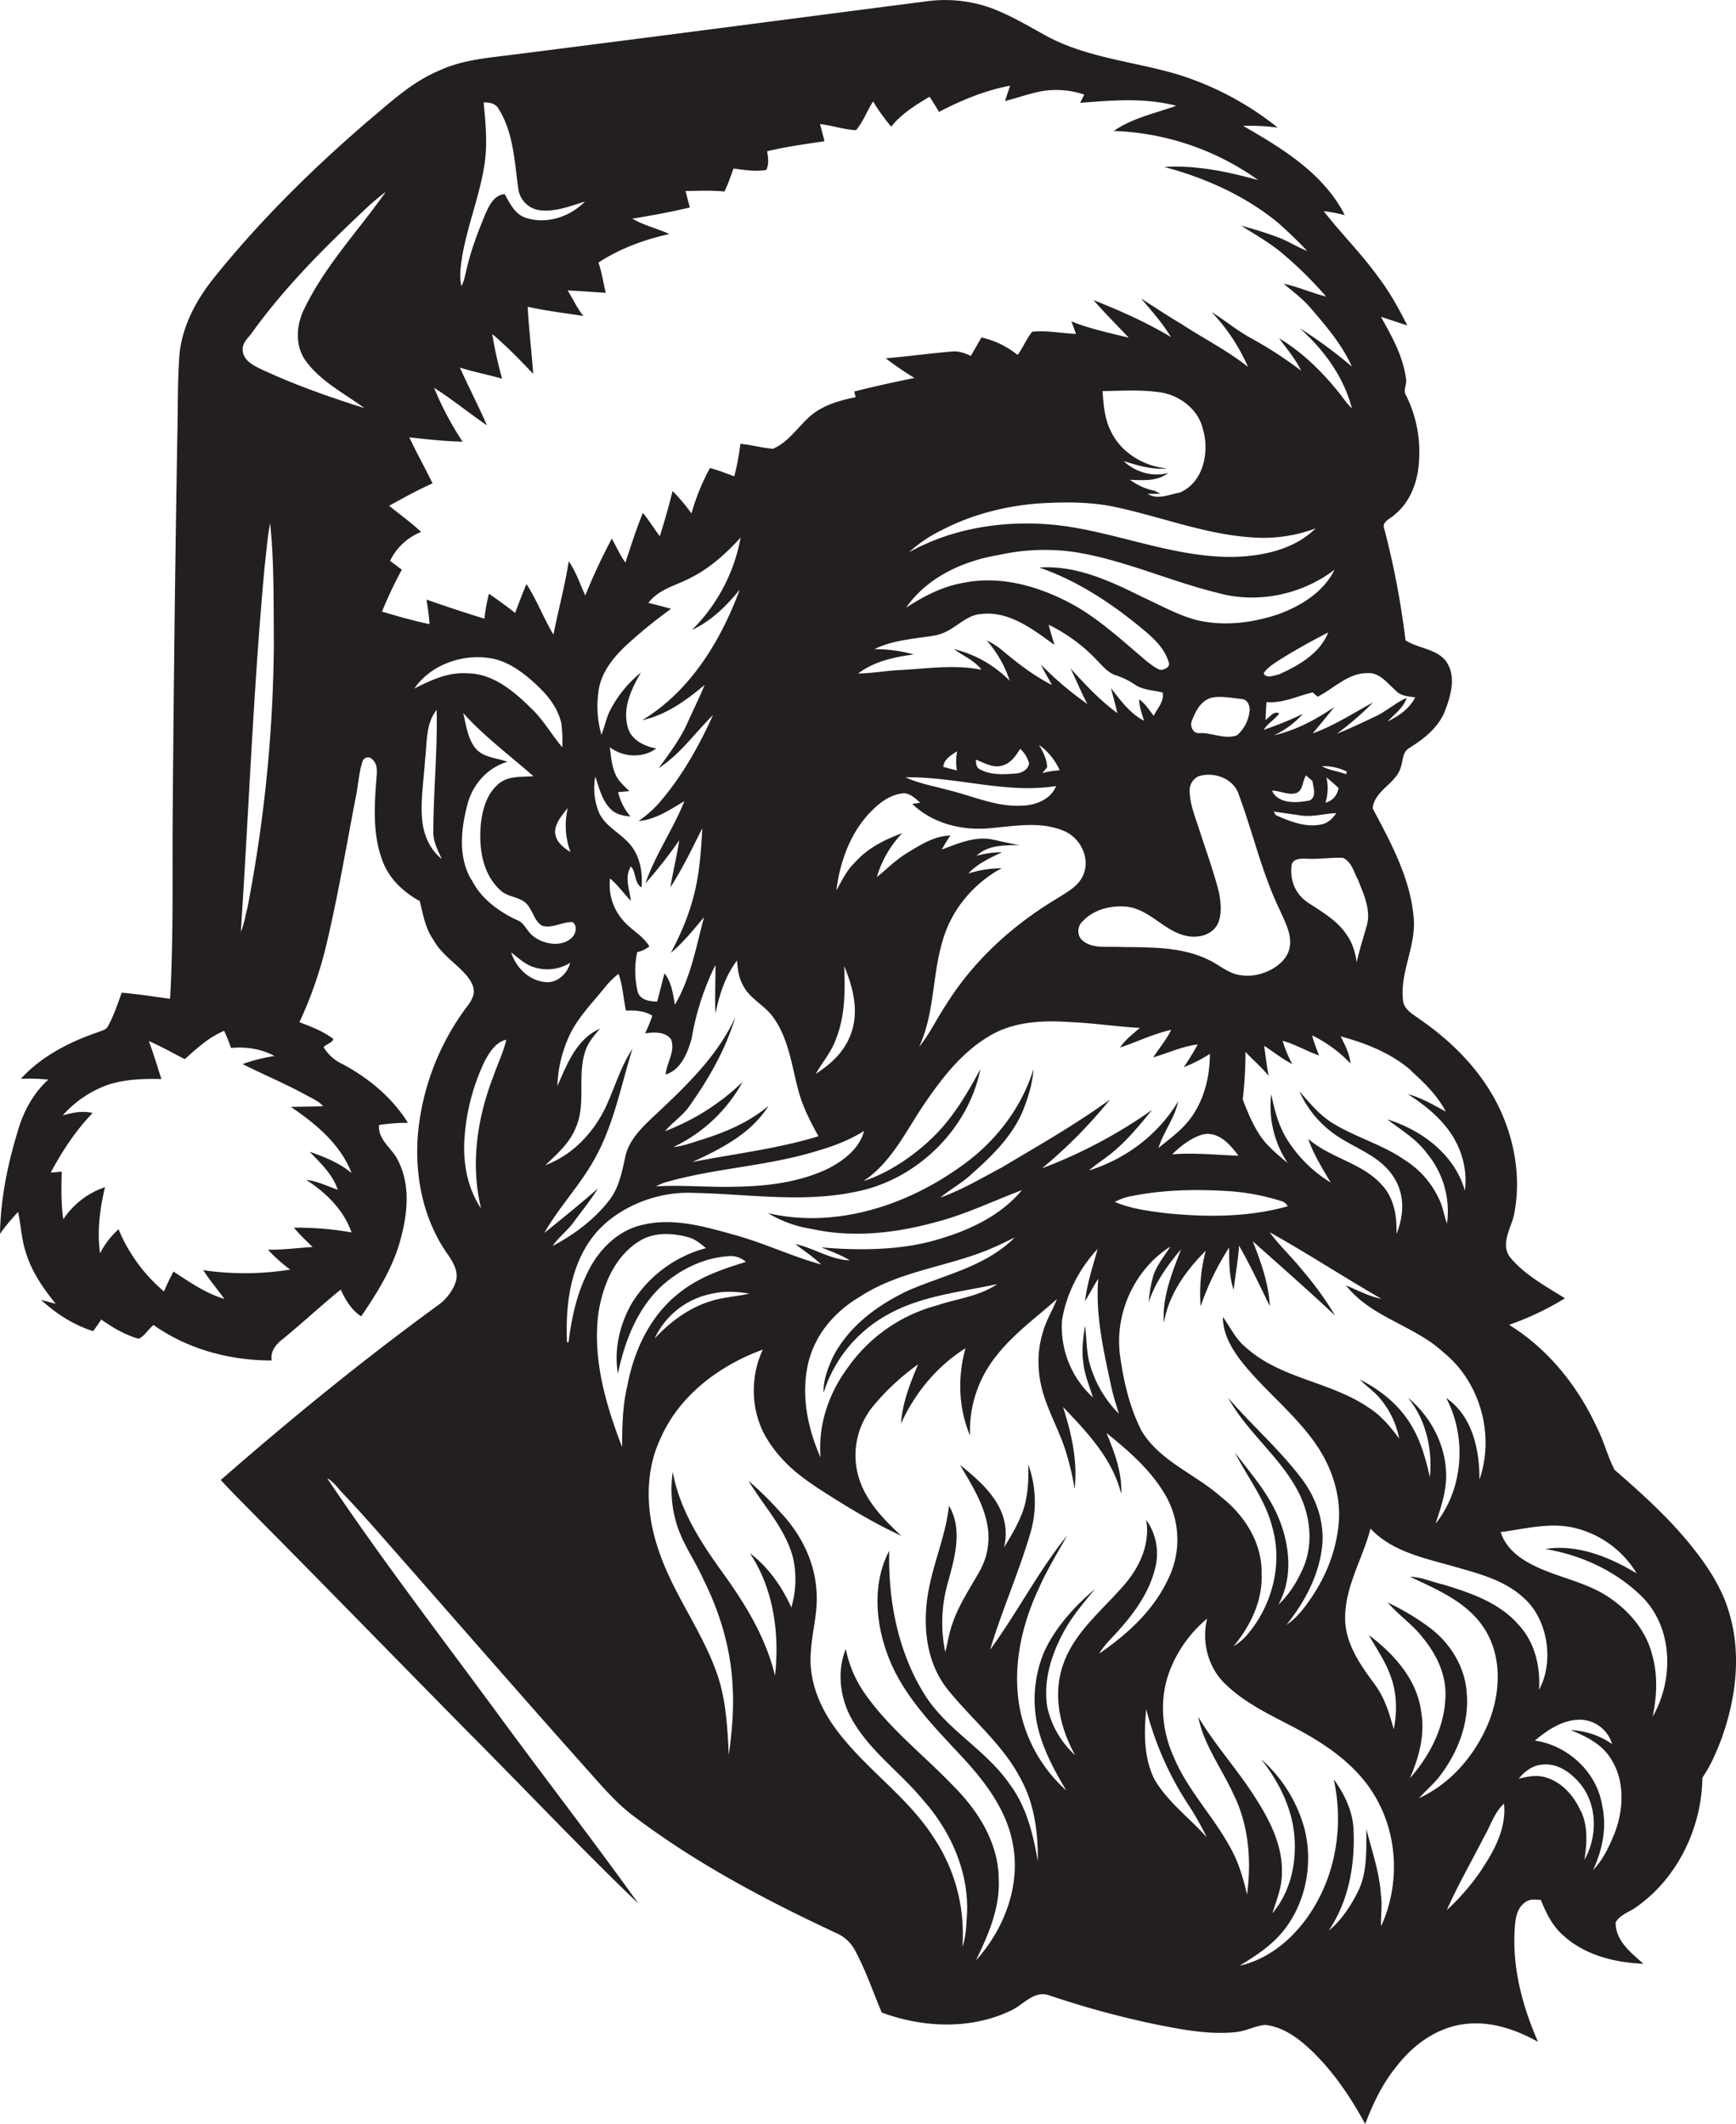 <svg id="Layer_1" data-name="Layer 1" xmlns="http://www.w3.org/2000/svg" viewBox="0 0 883 1080"><title>biseeise_Black_SANTA_flat_black_logo_White_background_ebf120ed-561f-4f8a-b8ee-911ad8df108e</title><path d="M879.7,820.7c-3.7-13.4-11.7-25.1-20.4-35.8-11.3-13.8-24.6-25.8-38.1-37.5-3.5-6.9-5.4-14.5-8.9-21.4-9.7-21.1-24.8-40-44.7-52.3a146.5,146.5,0,0,0,28.4-13.5c-9.7-6.1-20.2-11.7-27.7-20.6-5.2-6.4-.2-14.3,1.6-21,4-18.4.8-38-7.2-55-8.8-18.5-23.6-33.6-40.3-45.1-3.5-2.7-8.6-5.1-8.8-10.2-1.5-14.4,7-27.7,5.4-42.2-1.8-19.8-11.6-37.7-20.8-55,0.7-7.6,8.4-11.2,12.4-17s1.5-11,6.5-13.9c7.5-4.7,14.8-10.5,18-19s5.7-18,0-25.5c-5.2-5.9-13.9-6-20.2-10.1a427.1,427.1,0,0,0-10.7-56.3c-1.8-4,3.1-5.5,5.3-7.7,8.2-6.7,11.9-17.5,12.3-27.8a64.3,64.3,0,0,0-6.5-32.5c-1.9-2.6.3-5.5-.1-8.3-1.4-11.6-7.2-21.9-12.8-31.9l13.4,4.4c-4.3-8.6-9-17.1-14.9-24.8-8.4-11.7-18.7-21.9-27.6-33.3a73.4,73.4,0,0,1,10.7,2c-10.7-21.2-31.9-34-51.7-45.4a105.9,105.9,0,0,1,17.6.9,154.2,154.2,0,0,0-51.7-27.3c-22-6.4-45.7-8.3-66.1-19.4-8.9-4.9-17.6-10.1-27.1-13.8A69.6,69.6,0,0,0,471,.7C400.5,9.8,329.9,19.1,259.4,28c-12.1,1.5-24.6,2.6-35.8,7.8-13.8,5.7-24.8,16-36,25.4-28.1,24.1-54.6,50.2-77.9,79-9.6,11.7-17.3,25.7-18.5,41-0.9,13.5-.7,27-1,40.5q-1.6,93.4-2.3,186.8c-0.4,33.1.5,66.3-1.4,99.4-8.2-1.1-16.4-2.4-24.6-3.1-2.1,5.8-4,11.7-7,17.1-1.1,2-3.6,2.3-5.4,3.1C35,530,21,537.2,10.6,548.6a94.7,94.7,0,0,1,14,.4c-7.8,7-12.9,16.6-15.7,26.7C3.8,592.4.3,609.8,0,627.4a103.5,103.5,0,0,1,9.2-11.1c1.5,6.9,1.7,14,4,20.7,2.9,9.7,8.8,18.1,15.1,26l-7.4-2c7.6,7,16.5,12.8,26.5,15.9,1.4-1.9,2.8-3.9,4.1-5.9,5.8,4.1,12.1,7.8,19,9.8,3.1-1.4,4.9-4.9,7.6-7,17.4,12.3,38.9,18.1,60.1,18-0.8-4.5,2.1-8.1,5.4-10.7,10.1-8.2,19.6-17.1,29.7-25.3,2.4,5.2,5.5,10.4,10.4,13.6,8.1-11.9,15.9-24.3,19.8-38.3s5.3-28.1-.9-40.7c-2.9-6.4-10.5-10.6-9.8-18.3a88,88,0,0,1,14.7-1.1c-8-12.9-20-22.8-33.3-29.9a21.9,21.9,0,0,1-9.6-8.6c1.3-1.6,4.6-2.2,4.9-4.2-5.1-3.9-11.2-6.2-17.2-8.5A206.3,206.3,0,0,0,166.1,480c5.8-24.5,10-49.3,14.7-73.9,1.4-6.3,1.6-12.8,3.6-18.9a2.9,2.9,0,0,1,5.1-.9c3,2.7,2.1,7,1.9,10.6-1.1,13.8-1.8,28.3,3.4,41.5,3.4,8.7,10.6,15.4,18.7,19.8,1.7,6.8,2.8,13.9,7,19.8,4.1,7.5,11.8,12,17.2,18.5,2.1,2.7,4.1,6.2,3,9.7s-3.1,5.4-4.8,7.9a127.3,127.3,0,0,0-23.1,60.3c-2.3,21.9,2,45.2,14.9,63.4,2.4,3.6,5,7.6,4.5,12.1s-4.6,10.4-9.1,13.6c-38.3,27.9-75.1,57.9-110.8,89.1,6,6.6,12.4,12.8,18.6,19.2,36,36.3,71.6,72.9,107.5,109.3,28.9,29,56.9,58.7,86.4,87-22.3-31.1-45.7-61.4-68.4-92.2-30.2-41.2-61.5-81.7-90-124.2,3.1,1.7,5.2,4.7,7.5,7.2,8.1,8.5,15.9,17.3,23.6,26.1,33.9,38.5,67.6,77.3,101.8,115.6,7,7.8,13.9,16,22.3,22.4,32.1,24.4,67.9,43.3,104.4,60.3a19.3,19.3,0,0,1,8.5,7.8c5.7,10.3,9.4,21.5,14,32.3,21,7.8,45.5,8.8,65.9-1.1,6.2-2.9,11.5-10.2,19.1-7.7a461.2,461.2,0,0,0,55.7,15.1c12.8,2.5,25.9,5,39,3.7,5.3-.4,10-3.2,15.2-3.7,9.2,0.9,16.9,6.7,23.4,12.8,11.3,10.8,20.2,23.9,27.6,37.6,3.9-10.3,8.7-20.4,15.7-29,8.3-10.9,20.1-19.7,33.9-21.7s26.7,2.5,38.3,8.9c-7.8-17.7-13-37.1-11.9-56.6,0.3-4.6.6-9.8,4-13.2s6.1-2.4,9.3-2.4c2.6,6.4,5.7,12.9,10.9,17.6,11,10.4,26.5,14.3,41.3,14.9-6.3-5.6-14.3-11.8-14.1-21.1,2.4-4.1,7.4-5.3,11-8.1,20.7-14.8,32.8-40.2,33.1-65.4,4.3-6.3,7.4-13.5,10-20.6C883,863.4,885.7,841.2,879.7,820.7ZM730.2,774.8c3-9.1,6.2-18.4,5.2-28.1-1.1-14-8.6-27.2-19.3-36,9.2,11.2,12.6,26.2,11.2,40.4-2-8.5-4.2-17.1-8.6-24.8-6-11-16-19.3-27.1-24.8,3.3,3.3,7.3,6,10.3,9.6a44.9,44.9,0,0,1,9.8,20.5c-4.4-6-9.3-11.9-15.7-15.9-19.3-13.2-44.8-14.6-62.4-30.6-5.1-4.1-7.8-10.2-11.6-15.4,0,8.8,4.7,16.6,10,23.3,11.9,14.8,27.3,26.5,38,42.4,7.9,11.8,12.4,26.3,10.8,40.5s-6.7,26.2-14.3,37.3c-3.4,4.9-7.1,9.7-12.1,13,9.2-11.5,16.5-25.1,18.1-39.9,1.3-12.2-3-24.5-10.3-34.2-11.2-14.9-25.4-27.2-37.5-41.3,9.5,17.4,26.1,29.7,35.4,47.3,6.2,11.6,8.1,26,3.1,38.4-3.1,7.2-7.2,14.2-13,19.5,7.3-13,6-29,.8-42.5s-14.5-23.8-22.9-34.9c6.5,12.8,15.8,24.4,19.2,38.6,5.2,18.9-.5,39.8-13.2,54.4a27.7,27.7,0,0,1-6.6,5.5c8.5-10.3,14.8-23.1,14.2-36.8,0.4-15.5-8.6-29.7-20.5-39-13.1-11.7-31.1-18.1-40.5-33.6-6.1-11.9-9.2-25.2-11-38.4-2.9-21.4,7.4-43.9,25.6-55.4-3.1,4.9-6.9,9.4-8.7,14.9a66.9,66.9,0,0,0-2.3,13.5c3.2-10.2,9.6-18.9,16.4-27-4.5,12-9.7,24.3-8.7,37.4,2.4-14.4,11.2-26.6,21.3-36.7a84.1,84.1,0,0,0-2.6,28.3,134,134,0,0,1,14.5-29.9c0,7.2-.1,14.6,2.3,21.5,0.8-7.5,2.3-14.9,2.7-22.5,5.8,10,10.6,20.5,15.7,30.8-0.6-11.5-4.5-22.4-8.7-33,14,12.5,28.2,24.9,41.9,37.8a169.3,169.3,0,0,0-17.2-23.7c-5.1-6.4-11.3-12-16.1-18.7,19.3,10.8,37.8,22.9,56.9,33.9-6.4-1.3-12.2-4.4-18.1-6.9,12.8,16.4,34.7,20.3,49.6,34.1,18.7,15.1,26.2,42,18.3,64.7,0.1-15.2-3.6-32.4-16.9-41.5C746.2,730.9,744.3,757.2,730.2,774.8ZM551,692.9c0.6,6.1,3.1,11.8,4.9,17.7a48.5,48.5,0,0,1-15.7-39.3c2.2-13.5,8.8-26.2,18.1-36.2-2.4,8.8-5.4,17.5-6.4,26.6,2.3-3.8,4.3-7.7,6.7-11.4-1.5,18.8,2.9,37.3,6.8,55.6,1,4.4,2.4,8.7,3.7,13a58.4,58.4,0,0,1-14.6-24.6c-2-6.5-1.7-13.4-2.6-20.1C550.9,680.4,550.1,686.7,551,692.9Zm16-81.7a29.1,29.1,0,0,1,8.7-3c15.6-3.1,31.5-3.5,47.3-2.6a113.1,113.1,0,0,1,28.8,5.2,5.1,5.1,0,0,1,3.2,2.6c-19.8,5.6-40.9,5.6-61.3,3.6C584.8,615.9,575.5,614.8,567.1,611.2ZM492.5,444.2c4.7-5,11-7.9,17.1-10.8a46.8,46.8,0,0,0-12.9,1.8c5.9-5.7,14.4-5.3,22-5.5-5.2-.7-10.3-2.1-15.5-3.1-8.5-1-16.5,2.6-24.2,5.4,1.4-2.4,2.8-4.8,4.4-7.1-8,.1-15,4.6-21.6,8.6s-10.5,8.3-15.8,12.5a54.2,54.2,0,0,1,12.9-22.3c-8.9,3.2-17.6,7.6-24,14.8-4.2,4-6.7,9.3-9.5,14.3,1.9-15,7.4-30.2,18.4-40.9,4.3-4.3,9.6-8,15.8-8.5,3.4,0,6.1,2.7,8.5,4.8l-4.1.6c10.3,9.9,25,13.6,39,12.4s26.1-3.7,38.3,1.4c8.6,3.7,13.7,14.5,9.3,23.2-2.7,5.3-8.3,8.1-13.1,11.2-22.4,13.4-42.2,31.4-56.1,53.6-4.8,7.1-8.4,15.1-13.9,21.7,7.9-16.9,6.6-36.1,11.9-53.7,4.4-15.8,15.7-29.4,30.1-37.1A58.4,58.4,0,0,0,492.5,444.2Zm-63.1,47.1c4.2,10,7.2,21.3,4.2,32s-10.4,17.4-18.7,22.8c3.4-5.9,8-11.2,10.3-17.7C429.9,516.6,429.9,503.7,429.4,491.3Zm10.1,83.8c-2.3,8.8-10,14.8-17.8,18.9-15.1,7.4-32.2,9.3-48.8,9.5-13.1.3-26.1-1-39.2-.2a22.3,22.3,0,0,1,4.6-2c25.4-7.4,52.2-8.2,77.5-16.1C424.1,582.8,432.2,579.7,439.5,575.1Zm5.3-245c9.4-4.7,20.2-5.2,30.4-6.9s14.8-10.4,24.1-11c14.3-1.5,26.1,7.9,37,15.7-0.9-3.4-2.1-6.7-2.9-10.2a84.6,84.6,0,0,1,24.5,18c3,3,5.8,6.6,10,7.8a38,38,0,0,1,9.3,4.6c4.2,2.9,9.5,2.8,14.2,4.1,0.8,4.6-2.7,8-4.6,11.8-2.3-3-4.3-6.2-7.4-8.4,0.1,3.8,1.4,7.3,2.5,10.9-7.2-3.7-12-10.4-16.8-16.6,1,4.2,2.3,8.4,3.2,12.7-8.9-6.5-16.4-14.6-23.8-22.7,3,6,5.4,12.2,8.6,18.1a167.3,167.3,0,0,1-23.6-20c1.6,3.6,3.8,6.8,5.5,10.3-9.3-4.7-17.6-11.2-25.6-17.9a34.5,34.5,0,0,0-7.5-4.7,58.6,58.6,0,0,1,11.7,20.5,59.8,59.8,0,0,0-28.3-16.1c4.6,3.5,10.4,5.7,13.9,10.5-13.5-2.8-27.3-.6-40.9.1-7.3.3-14.5,1.7-21.8,1.8,8.1-6.2,18.4-8.4,28.3-9.7A74.6,74.6,0,0,0,444.8,330.1Zm142.6-80.5a31.6,31.6,0,0,1-12.6-5.6c6.6,0.2,13.8.9,19.4-3.5-7.8,2.2-16.8-.4-22.6-6,7.2,2.2,14.5,4.5,22.1,3.7-11.9-1-23.7-8.1-28.8-19.2-3.1-6.2-3.6-13.3-4.1-20.1,9.7-.2,19.6-0.8,29.3.6s19.3,8.5,21.7,18.5c3.5,11.6.5,27.2-11.7,32.5-5.3.9-11.4,3.9-16.3,0.6h6.4ZM568.1,258c22.6,4.9,44.5,13.5,67.7,15.2a76.5,76.5,0,0,0,33.4-4.5c-11.1,10.9-27.3,14.2-42.3,14.5-28,.2-54.3-10.6-81.6-15.1s-58-1.3-83,12.8A67.6,67.6,0,0,1,478.2,270c15.5-8.2,32.8-12.7,50.2-14C541.7,255.2,555.1,255.1,568.1,258Zm-60,24.2a107.5,107.5,0,0,1,38.3-1.5c25,3.9,48.2,14.7,72.6,20.7,20.3,5.8,43.1,1.1,59.8-11.7-5.7,11.6-17.5,18.7-29.3,22.9-13.6,4.4-28.5,6.1-42.4,2.3-9.1-2.7-17.4-7.4-26-11.3-16.3-8.1-33.8-16.3-52.5-15,17.7,6.1,33.7,16.2,48.3,27.8,6.9,5.7,15,11.5,17.6,20.5,0.7,2.2-1.7,3.3-3.4,3.7s-5.2-2.3-7.4-4c-11.6-9.7-22.7-20.2-35.9-28-17.3-9.9-37.9-16.3-57.9-12.2-10.5,1.8-20.1,6.8-29,12.6C471.6,293.5,490,285.2,508.1,282.2Zm167.5,39.4c-4.3,10.8-15.2,16.9-25.2,21.4-2.3.4-6.6,2.3-7.6-.7,1.9-3,5.2-4.8,8.1-6.8C658.9,330.5,667.2,325.9,675.6,321.6Zm-40,39.7a18.9,18.9,0,0,1-6.4,12.6c-6.3,2.3-12.7-1.4-19.1-1.1-3.3.4-5.1-3.8-3.8-6.4,1.6-4.3,4-9,8.3-11s11.6-.5,17.2.1C634.6,355.8,635.8,358.9,635.6,361.3ZM486.7,391.8l-6.9-1.8c0.3-4,4.1-6,7-8A30.4,30.4,0,0,0,486.7,391.8Zm50.5,7.8c-2.6,6.9-10.6,10-17.5,10.1-12.9.7-24.9-4.9-37.2-7.9-7.3-2-14.9-3.3-21.9-6.5C486.3,394.8,511.5,403.8,537.2,399.7Zm-40.8-13.3c4.2,1.6,8.4,4.3,13.1,3.1s7.1-5,9.4-8.6a15.3,15.3,0,0,1,4.5,7.2c-0.1,3.1-3.5,5.1-6.4,5.3-6.1.5-12.8,1-18.4-2C496.6,390.5,496.4,388.3,496.4,386.4Zm33.8,6.8,2.4-2.9c-0.1-4.2-2.1-7.9-4.1-11.4A32,32,0,0,1,539,391.7,46.7,46.7,0,0,0,530.2,393.1Zm20.3,75.6c5.7-6.3,14.8-8.5,23-7.6,11.7,1.6,19,12.8,30.4,14.9,5.1,1,11.2-.2,14.5-4.6s2.8-12.2,1.5-18.1c-2.7-10.4-6.4-20.6-9.7-30.8-2.1-6.7-5-13.3-5.1-20.4a7.9,7.9,0,0,1,4.4-7.3c7.8-2.6,18,1,20.6,9.3,7.2,19.3,11.7,39.6,20.6,58.1,2.9,6.8,7.5,14.3,4.6,21.9s-14.2,13.1-23.3,11.9c-6.9-.4-11.9-5.6-17.9-8.2-14.3-6.8-30.4-5.9-45.8-6.3-5.8-.2-12.6.9-17.5-3.1C547.7,476,547.9,471.3,550.4,468.7Zm124.3-73.3c2,1.7,4.1,3.4,6,5.3a8.9,8.9,0,0,1-6.6,7.5A25,25,0,0,0,674.7,395.4Zm9.8-1.7c-4-1.6-8.5-1.9-12.2-4.1a26.7,26.7,0,0,1,12.7,2.8Zm6,53.3c2.9,7.6,7,15.7,4.5,24-1.7,6.1-3.7,12.1-5,18.3-0.8-4.9-2.1-9.8-5.1-13.9-4.7-7.2-12.4-11.6-19.4-16.2s-9.4-11.6-8.7-18.7c0.3-4.2,5.1-3.9,8.2-3.8,6,0.3,11.9-.7,17.9-0.5C687.3,438.1,688.6,443.1,690.5,447Zm-10.9-33.5c-1.8,2.6-4.2,5.1-7.5,5.7-8,1.8-16.1-1.5-23.3-4.7l-1-1.8,14.6,2.1C668.3,415.4,673.9,413.7,679.6,413.5ZM666.3,407c-6.4,1.3-16,2.1-19.3-4.9,4-.1,7.9,2.3,11.9,1.3s3.4-6.1,5.4-9.1l3.3,2.9C668,400.4,669.8,404.9,666.3,407ZM629.9,587.7c-11.2-.4-22.5-1.6-33.7-0.7,4.3-4.2,9.4-8.2,15.2-10C619.5,574.9,625.7,581.9,629.9,587.7Zm88-43c6.7,6,13.3,12.5,17.5,20.6-6.2-3.4-12.4-7.1-19.3-8.9,10.5,6.7,20.6,15.2,25.7,26.9a41.9,41.9,0,0,1,3.3,22.2c-5.1-18.3-22-30.9-39.5-36.3,7,5.4,14.9,10,20.2,17.3a46.1,46.1,0,0,1,10.2,35.7c-1.3-3.5-1.9-7.3-3.3-10.8a46.6,46.6,0,0,0-18-21.4c-11.2-7.8-24.6-11.5-36.3-18.5-7-4.2-12.2-10.5-17.5-16.6A53,53,0,0,0,677,575.4c9.6,7.6,22.4,10.9,30.2,20.8s7.1,21.3,3.1,31.3c0.3-8.7-1.1-18-7.2-24.7-10.1-11.5-26.4-13.8-37.7-23.7,2.7,7.9,7.2,15,11.4,22.2A67.5,67.5,0,0,1,654.4,579c-4.2-6.9-6.2-14.8-7.8-22.6a52.2,52.2,0,0,0,8.4,35.1c-5.1-4.4-10.6-8.7-14.3-14.4s-6.2-11.8-8.6-18a203.6,203.6,0,0,0,1.4-24.2c3.8,4.1,8.2,7.8,11.8,12.2-1-5.1-1.6-10.2-2.3-15.3,4.8,3.1,9.2,6.7,14.3,9.3a62.2,62.2,0,0,1-4.9-11.8c6.5,1.7,12.2,5.3,18.5,7.4-1.3-3.4-2.6-6.7-3.5-10.2a68,68,0,0,1,19.5,14.3c-0.4-5-2.8-9.4-5-13.8C694.8,530.5,707.8,535.6,718,544.6Zm-8.1-193.6c2.6,2.8,6.5,3.1,10,3.5-2.8,5.8-8.4,9.5-14,12.3,3.5-3.8,8-6.9,9.7-12-5.6,2.4-10.2,6.7-15.7,9.3s-13.1,6.3-19.8,8.9a153.3,153.3,0,0,0,18.4-15.9c-10.1,5.4-19.8,11.9-30.7,15.7,3.8-4.4,7.4-8.9,11-13.4-9.3,6.4-19.6,11.9-30.7,14.4a44.9,44.9,0,0,0,14.7-10.9,167.4,167.4,0,0,1-19.9,8.1c2-3.3,5.6-5.2,7.9-8.3-2.9-1.5-4.8,1.9-7,3.3,0.1-3,.3-6.1.5-9.1,8.2,0.8,15.7-3.1,23.5-4.9l2.5,2.2c8.3-4.2,15.5-12.1,25.4-12C701.9,341.9,705.7,347.6,709.9,351.1ZM234.9,131.6c2.6-16.5,9.2-32,11.6-48.5,1.5-10.3.5-20.7-.5-31,3-.1,6.2.5,7.7,3.4,7.5,12.1,8,26.7,9.9,40.4a12.7,12.7,0,0,0,10.9,11c7.9,1,15.6-2.1,23-4.4-7.5,7.8-19.8,11.8-30.2,8.2-5.4-1.8-8-7.3-10.6-12-5.4.5-7.9,5.8-9.8,10.1-3.8,9.1-7.3,18.3-9.5,27.8-0.8,3-1.2,6.2-2.7,8.9C233.6,141,234.2,136.3,234.9,131.6ZM156.5,557.3c2.8,1.5,5.7,2.8,7.9,5.2-5.5.3-11,.2-16.4,0.4,12.6,8.6,25.2,18.9,30.8,33.6-6.2-5.2-13.8-8.2-21.3-10.8,5.6,5.8,11.7,11.5,14.3,19.3-5.3-1.8-10.4-4.4-16-5,10,6.5,19,15.2,23,26.7a156.9,156.9,0,0,0-29.3-2.4c2.9,3.5,6.2,6.6,9.5,9.8-7.6.5-15.1,1.5-22.7,1.4a81.6,81.6,0,0,0,11.3,10.1,144.7,144.7,0,0,1-44.2.3c3.2,5.1,7.2,9.7,10.7,14.6-9.5-2.8-17.7-8.6-25.9-13.9q-2.6,5-4.8,10.1a82.6,82.6,0,0,1-23.1-31.6,42.7,42.7,0,0,0-9.4,12.2c-1.6-11.2-.1-22.6,2.5-33.6a41.3,41.3,0,0,0-21.2,16.3c-1.2-8-1-16.2-.8-24.2l-5.6.5c5.8-10.9,12.7-21.4,21.3-30.3-5.1-1.3-10.3-.2-15.2,1.2A55.8,55.8,0,0,1,55,551.6c8.7-2.8,18-3.1,27.1-2.9-2.1-6.4-4-12.9-6.4-19.3,6.3,2.7,12.2,6.1,18.3,9.2,6.1-5.5,12.3-11.2,20-14.4a83.6,83.6,0,0,1,3.5,8.7c7.5-.7,15.4.4,22.1,4.1a84.6,84.6,0,0,0-16.2,4.1C134.3,546.6,145.7,551.3,156.5,557.3Zm-34-83.5c4.1-62.2,6.4-124.6,12.2-186.7,0.9-7,1.3-14.1,2.7-21,2.1,20.2,1.7,40.5,1.9,60.7a730.8,730.8,0,0,1-13.5,135.1C124.7,465.9,124.2,470,122.5,473.8ZM154.3,158c-3.6,7.9-4.2,17.8,1,25.2,7.6,10.7,19.7,16.7,30,24.3-18.1-5.7-36-12-53.2-20.1-3.7-1.8-8-4.2-8.6-8.7s2.8-6.7,4.8-9.7c16.3-22.6,36-42.4,56.2-61.4a116.3,116.3,0,0,1,11.7-10C182,117.7,164.8,135.7,154.3,158Zm40,153a211.4,211.4,0,0,1,10.1-21.3l-6-4.5a29.8,29.8,0,0,1,15.8-14.7c-5.1-4.8-10.8-8.9-16.3-13.3,7.3-4,14.5-8,22.1-11.4-3.8-7.9-8.1-15.5-11.8-23.4,9,1,18,2,27.1,2.2a157.3,157.3,0,0,1-14.5-27.4c9.3,5.9,17.8,12.9,26.9,19.1-4.4-9.9-9.3-19.5-13.8-29.4,7.1,2.3,14.4,3.6,21.5,5.7a194.6,194.6,0,0,1-5-22.7c7.4,6.2,14.1,13.2,20.8,20.2-0.8-11.4-2.2-22.7-2.8-34.1,9.4,2.1,19,3.2,28.4,4.7-3.3-3.9-5.3-8.7-8.1-13,6.5,0.3,12.9.8,19.4,1.2-1.2-5.1-2-10.4-3.7-15.4,10.9-7.1,23.4-11.7,36.1-14.5-6.2-2.8-13-4.4-18.9-7.8,9.8-1.6,19.6-3.4,29.3-5.7-0.8-2.8-1.5-5.6-2.2-8.4,6.6,0,13.2-.4,19.8.3,1.8-3.8,3.2-7.8,4.6-11.7,5.5,0.7,11.2,1.7,16.7.7,1.4-3,.9-6.4.4-9.5,9.6-2.3,19.4-3.6,29.2-5.1l-2.3-8.7c6.2,0.7,12.1,2.8,18.3,3.1,3.7-4.3,5.6-9.9,8.7-14.6a99.8,99.8,0,0,0,9.2,12.8c5.2-6.5,12.4-11,19.5-15.2,1.7,2.5,3.3,5.1,4.8,7.7C489,51,501.1,45.9,513.8,43.6c-0.9,2.6-1.8,5.2-2.6,7.8,6.2-1.6,12.3-3.8,18.5-5a44.4,44.4,0,0,1,21.8,1.7l-2.1,4.2c16.3-1.3,33-2.7,48.9,1.5-10.7,3.8-22.3,6.2-31.8,12.8a134.1,134.1,0,0,1,73.5,25c-15.5-4.3-31.6-7.7-47.8-6.7,20.9,5.6,41.1,14.6,57.9,28.4,5.1,4.6,10.1,9.3,14.8,14.3-5-1.9-9.5-4.9-14.5-6.8a198.1,198.1,0,0,0-19-6c7,4.5,14.4,8.6,20.8,14a196.3,196.3,0,0,1,22.3,22c-7.3-1.8-14.2-5-21.6-6.5,4.7,3.9,9.7,7.6,13.7,12.3,7.9,9.2,16,18.6,21,29.8a229.3,229.3,0,0,0-26.5-19.5c12.2,10.9,22.4,24.7,26.5,40.7-2.8-2.5-4.7-5.8-7.1-8.6-8.5-10.5-18.3-20-29.9-27,3.9,5.4,8.3,10.4,11.2,16.5a204.6,204.6,0,0,0-25.6-16.6c-7-3.8-13.1-9-19.9-13.2a97.2,97.2,0,0,1,18.5,27.9c-10.5-8.4-22.6-14.4-33.8-21.8-7-4.1-13.7-8.6-20.6-13,5.4,6.3,10.9,12.5,15.2,19.6-12.5-7.5-25.8-13.4-39.4-18.8,5.7,6.6,11.9,12.7,17.9,19.1-9.8-2.4-19.8-4.5-29.2-8.3,0.9,2.1,1.6,4.3,2.4,6.4-7.4-.3-14.8-1.9-22.3-1.1-2.9,3.6-4.6,8-7.4,11.8a45,45,0,0,0-18.4-8.9l-5.4,9.4c-3.1-1.5-6.5-2.7-10-2.2-11.1.9-22.2,2.5-33.3,3.4a173.5,173.5,0,0,0,14.6,10c-10.2,2.1-20.5,4.3-30.6,6.9l0.7,2.9c-8.7,1.7-17.8,4.4-24.3,10.7s-10.4,12.3-17.7,15.5c-5.6-.4-11-2-16.6-2.5a134.2,134.2,0,0,1-3.1,16.5c-4.1-1.4-8.1-3.1-12.4-4.2a113.4,113.4,0,0,0-9.4,23.1,90,90,0,0,0-9.6-11.4q-2.9,11.6-6.5,23c-2.9-3.9-5.5-8.1-8.6-11.9-3.4,8.3-6.1,16.8-8.9,25.3-2.7-3.8-4.6-8.1-6.9-12.2a300.7,300.7,0,0,0-13.5,28.9c-2.7-5.8-4.7-12-8.4-17.4-2,12.6-5.3,24.8-7.8,37.3-5-8.3-8.4-17.5-13.7-25.7-2.1,4.8-3.9,9.8-5.8,14.7-4.3-3.5-8.8-6.6-13.3-9.8a92.3,92.3,0,0,0-2.3,12.7c-9.9-3-19.7-6.3-29.5-9.7a125.1,125.1,0,0,1,1.6,12.5C210.4,315.7,202.3,313.4,194.3,311Zm181.9-11c-9.7,26.1-25.2,51.5-49.5,66.2,12.1-2.6,22.4-10.1,31.7-17.9-2.8,6.8-6.1,13.4-9.1,20.1s-9,15.2-14.3,22.2c11-7,18.5-18,27.7-27-7.2,15.8-15.8,31.2-27.2,44.4a56.4,56.4,0,0,1-10.7,9.5c8.7-.7,16-5.8,23.3-10.1-5.7,14.3-14.8,27.2-19.8,41.8a239.4,239.4,0,0,0,17.2-21.9c-1.2,8-3.2,15.9-4.5,23.9,6.2-9.6,11.1-19.8,16.2-30-0.6,11.6-1.4,23.3-4.4,34.6s-6.8,19.6-11.6,28.8c6.4-5.4,11.6-11.9,16.9-18.2-4,15-6.8,30.9-14.8,44.5-1-5.4-1.7-11.5-5.3-15.9-1.4,4.7-2.3,9.6-3.8,14.3-3.8,0-8.9-.8-9.9-5.3a45.6,45.6,0,0,1-.2-19.8,16.4,16.4,0,0,0,6.2-2.9c-3.4-5.8-9.9-8.7-14-14a27.2,27.2,0,0,1-6-20.6c4,3.4,7,7.7,10.6,11.4-0.7-5.8-3.4-12.1,0-17.5,2.8,3.1,1.6,8.3,5.4,10.7,0.7-7.8-.8-16.2-6.1-22.2s-12.7-9.1-15.7-16.3a32.8,32.8,0,0,1-1.7-17.9c2,5.8,3.4,12.4,8.1,16.8,2.6,2.5,6.3,3.2,9.8,3.5a28.9,28.9,0,0,1-6.3-12.4l5.7-.5c-2.3-2.3-4.9-4.5-6.5-7.4-2.4-4.6-2.8-9.8-3.4-14.9,6.7,5.1,16.7,5.7,23.6.6-6.4-1.1-13.5-4.8-14.7-11.7-2.3-9.6,2.2-18.8,6.9-26.9a60,60,0,0,0-15.7,19.3c-2,3.9-2.7,8.2-4.4,12.3a52.6,52.6,0,0,1-1.1-24.3c2.1-9.5,9-17,16.1-23.3a259,259,0,0,1,20.4-16.4c-3.8-1.1-7.6-2.1-11.5-3,5.4-7.3,14.8-9,22.3-13.2,9.5-4.9,17.4-12.2,24.6-20A88.5,88.5,0,0,1,352,320.3C361.7,315.8,369.5,308.2,376.1,300ZM290.2,433.3c-3.5-2.2-7.2-5-7.8-9.4s3.3-9.3,6.4-13A38.3,38.3,0,0,0,290.2,433.3Zm-75.4-15.7c-1.1-10.5.8-20.9,1.4-31.3,1.1-8.6.2-18.2,5.9-25.3,0.5,20.9-1.7,41.9-1.7,62.8,0.2,4.7,2.4,8.9,4.3,13C218.8,432.2,215.6,424.9,214.8,417.5Zm-4.1-67.4c8-11.7,23.2-17.4,37.1-15.7,9.1,0.9,16.9,6.4,23.5,12.3s12.2,12.4,14.2,20.9a70.6,70.6,0,0,1,.5,12.3c-5.4-6.3-9.5-13.8-15.6-19.6-8.9-8.8-19.6-18-32.8-18C228,341.7,219.1,345.9,210.8,350.1Zm29,97.1c-6.8-11.7-5.2-25.9-1.9-38.4,2.7-10.1,10.2-18.6,20.3-21.5-5.5-2.1-12.5-2.1-16.4-7.1s-4.6-11.7-6.1-17.7c10.7,11.9,23.7,21.5,35.7,32.1-5.8.5-12.3-.3-17.2,3.5-6.6,5.2-8.9,13.8-9.6,21.8-0.9,11.3.9,24.1,9.6,32.3,4.2,4.5,12,3.4,15.1,9.1,2.2,3.1,3.1,7.5,6.7,9.4,5.2,1.4,10.1-2.1,15.2-1.9,2.9,1.7,1.8,6.2-.4,8.1-4.9,4.4-12.7,3.4-18,.1s-5.3-7.7-9.9-9.3C253.3,463.3,244.5,456.8,239.8,447.2ZM251,547.2c-8.3,21.3-11.8,44.9-6.3,67.3-7.4-10.9-9.5-24.6-8.3-37.6a107.9,107.9,0,0,1,10-37c2.5-4.7,5.6-9.9,11.1-11.2C256.1,535.1,253.1,541,251,547.2Zm9.1-62.8c3.7,2.8,7.1,6.2,11.7,7.5a22,22,0,0,0,18.2-2.3c-1.4,5.6-6.7,10.5-12.7,9.8C269,498.6,262.4,492,260,484.3Zm16.8,142.5c7.5-13.2,18.2-24.2,25.5-37.5,9.8-17.4,13.4-37.2,19.3-56.1-5.9,9-8.9,19.3-13.3,29-6.2,13.4-17,25-31,30.2,5.9-5.6,12.3-11.2,15.4-18.9,5.6-12.5.5-26.8,5.1-39.6,1.5-4.2,4.4-7.6,7.3-10.9-12,5.2-16.8,18.1-21.7,29.2a66.1,66.1,0,0,1,6.3-26.1c4.4-9.2,11.8-16.5,18.1-24.4a43.2,43.2,0,0,1,6.7-6.6c2.2,6,2.4,12.5,3.8,18.7,4.6-.2,9.4.1,13.4,2.6a73.6,73.6,0,0,1-3.7,9c4.4-.7,10.3-1,13.2,3,2.4,6.1-2.3,11.9-2.7,17.9,7.8-2.4,11.2-11.1,13.2-18.3a134.5,134.5,0,0,1,12.1-37.4c0.1,8.2-.4,16.5,0,24.7,2-9.6,5-19.1,11-27,0.3,4.3.8,8.6,2.9,12.4,3.5,7.3,11.6,10.5,15.9,17.1,7.7,11,9.1,24.8,12.6,37.4,2.2,7.9,6,15.3,10,22.5-20.9,6.4-42.7,8.9-64.1,13.1,14.5-6.7,30-14.5,38.7-28.6-9.6,8.2-21.3,13.2-33.2,17-5,1.5-10,3.5-15.2,4a78.4,78.4,0,0,0,35.2-33.1,116.6,116.6,0,0,1-39.4,25c3.8-4.6,9-7.8,12.4-12.8,9.8-13.8,18.4-28.8,23.3-45.1-8.9,19.4-24.5,34.4-39.8,48.8-6.7,6.3-14.2,12.9-16.2,22.3-1.6,7.4-3.1,15.2-7.7,21.4-7.6,10.1-18.1,17.9-29.2,23.8,3.1-4.6,7.7-7.9,10.9-12.4s8.5-10.9,12.1-16.8Q290.7,616,276.9,626.9Zm21.1,22c-5,10.6-7.4,22.2-8.8,33.7h-0.8c-0.8-18.2,1.4-37.6,12.4-52.7s32.2-24.2,51.8-23.3c27.2,0.5,54.8,5.1,81.8-.4,31.2-5.7,58-31.4,64.3-62.6-6.2,11.5-12.9,23-22,32.5s-23.1,19.9-37.5,24.5c14.4-9.6,21.7-25.7,31.2-39.6s19.7-26.8,34.1-34.9c12.4-6.9,27-7.3,40.8-6.3,11.5,0.5,22.9,2.3,34.5,2.9-3.6,3.1-7.5,6-10.1,10,8.7-2.9,17-7,26-9-2.4,5-6.1,9.3-9.1,14,7.5-2.2,14.7-5.6,22.6-6.6a127.1,127.1,0,0,1-7.1,11.6,76.4,76.4,0,0,0,13.3-6.8c0,11.2-2.7,22.6-9.2,31.9-4.5,6.5-11,11.1-17,16,2.6-8.2,8.3-15.2,10.1-23.8-10.1,16.9-26.7,29.4-45.4,35.2,3.3-2.9,7-5.3,10.5-8,8.3-6.5,15-14.7,21.6-22.8a249.8,249.8,0,0,1-56,29.7,241.8,241.8,0,0,0,34.6-35c-17.6,12.8-36.5,23.5-55.1,34.6-10.2,5.4-20.3,11.4-31.2,15.3,5-4.2,10.8-7.3,15.6-11.7,10.6-9.4,21.2-19.6,26.6-33,2.6-6.6,4.7-13.6,5.2-20.7-6.4,20.8-20.6,38.5-38.5,50.6-27.6,19.4-63,30.5-96.6,22.7a61.9,61.9,0,0,0,22.6,8.1c21,4.6,42.9,2,63.4-3.7,14.9-3.9,28.8-10.7,43.2-16.1-11.5,13.8-28.7,21.3-45.7,25.9s-37.5,4.9-56.3,3.2c4.9,2.1,9.9,3.8,14.4,6.6-9.8-.3-18.3-6.3-27.7-8.3,4.4,3.4,9.1,6.5,13.2,10.4-14.7-4-28.6-10.7-43.3-14.8s-31.4-9.2-47.3-5.4C313.5,625.7,303.4,636.7,298,648.9Zm152.8,20c17.2-9.9,37.3-11.8,56.4-15.9-9.2,6.3-20.6,7.4-30.9,10.9a80.9,80.9,0,0,0-45.6,32.3c-9.4,12.9-14.7,28.9-13.3,45-6.4-14.4-9.8-30.5-6.7-46.2s13.6-27.9,26.7-35.6c20.9-13.7,46.6-15.3,69-25.5,3.3-1.4,6.4-3.1,9.7-4.6-14.6,14.7-35.5,18.9-53.8,26.8-15.7,7.3-30.7,18.3-38.7,34.1-2.6,5.7-4.9,11.8-4.7,18.1A68.8,68.8,0,0,1,450.8,668.9ZM319.1,704.7c-2.5,10.2-2.6,20.7-2.7,31.1-8.3-21.6-15.1-44.8-12-68.2,2.2-14,8.2-28.6,20.7-36.4,7.3-4.7,16.7-4.3,24.8-2.1,3.6,0.9,6.4,3.3,9.2,5.6a63.4,63.4,0,0,0-37.9,28.3c-6,10.6-9,23.4-6.9,35.5,3.4-16.3,9.7-32.8,22.1-44.4,9.3-8.5,21.3-14.4,33.9-15.3a11.6,11.6,0,0,1,9.1,2.9c-12.1,3.7-24.3,7.9-34.2,16C330.7,669.1,322.4,686.8,319.1,704.7Zm62-46.9c-6.7,1.6-13.7,1.8-20.3,4.1-10.8,3.4-20.1,10.5-27.8,18.7a40.6,40.6,0,0,1,29.5-22.8C368.6,656.4,375,656.8,381.1,657.8Zm178,183.1c2.7-4.7,6.9-8.3,10.4-12.4,8.2-9.2,15.6-19.8,18.3-32.1a29.3,29.3,0,0,0-4.8-23.5c2.1,11.9-3.2,23.8-10.9,32.7-10.8,12.7-24.8,23.5-30.9,39.6s-2.2,33,5.6,47.3a46.9,46.9,0,0,1-14.1-24.4c-2.2-13.3,2.1-26.8,8.4-38.4,4.3-7.9,10.2-14.8,15.9-21.7-10.5,8.9-20.1,19.4-25.9,32a62.5,62.5,0,0,0-2.3,41.8c3,10.2,8.1,19.6,13.6,28.7a74.9,74.9,0,0,1-23.1-38.9c-4.9-21.5-.2-44.2,9.1-63.9,4.1-9.4,9.5-18,14.4-26.9-14.7,18.2-25.4,39.3-39.2,58.1,6-19.9,14.5-39,20.4-59a55.8,55.8,0,0,0-1-35.2c0.2,7.1,0,14.2-1.9,21.1s-6.3,14.4-10.4,21.1a29,29,0,0,0-1.5-18.4c-4.3-9.9-12.8-17-20.9-23.6,5.7,9.8,12.1,19.7,14,31.1a34.9,34.9,0,0,1-4.1,23.1c-4.8,8.6-10.5,16.9-13.7,26.4-1.8,4.7-2.4,9.8-3.7,14.6a73.6,73.6,0,0,1,1.1-34.5c3.5-12.8,8.1-27.5.8-39.9-1.8,16.3-9,31.3-11.1,47.5s0.2,32.8,10.1,45.5C494,874.2,510.2,887,519.4,905c6.9,12.7,8.6,27.3,8.5,41.5-2.4-13.8-5.8-27.9-14.4-39.3-11.9-17.3-31.6-27.3-42.9-45-13.8-21.8-18.9-48.1-18.3-73.6-8.5,16.1-7.1,35.8-1,52.4,7.3,20.4,22.9,36.1,37.3,51.6,12,12.8,23.5,27.6,26.6,45.3,4,21.3-4.6,43.3-18.8,59,6.2-12.8,12.2-26.4,11.6-41,0-18.3-10.2-34.8-22.8-47.4-15.3-16.1-33.4-29.8-46-48.3a60,60,0,0,1-9-21.7c-4.8,12.1-2.8,26,3.8,37,9.1,15.4,24.1,26,35.4,39.7,13.9,15.6,23.2,36,22.5,57.2-0.4,5.9-.4,12-2.4,17.6a88.1,88.1,0,0,0-14.8-55.9c-14-21.7-36.6-36-51.2-57.2-7-10.1-11.7-22.3-11.2-34.7s3.9-21.9,3-33c-0.8-15-7.9-29.1-18.1-39.9a168.6,168.6,0,0,0-16.5-16.3c7.8,12.9,18.8,24.3,22.7,39.3a50.3,50.3,0,0,1-.9,25.1c-4.8-10.6-11.7-20.5-21.1-27.6,12.1,18.1,15.2,41,12.8,62.3-4.6-19.2-15-36.3-26.5-52.2s-22-32.2-25.5-51.4a60.6,60.6,0,0,0,1.4,24.5c2.8,11,9.8,20.2,14.3,30.4,8.6,17.2,14.1,36.1,14.8,55.4,0.6,11.2-.5,22.5-2,33.6-0.7-14.1-1.4-28.5-6.2-41.9-7.7-21.6-22.1-40.1-29.4-61.9-6.4-18.3-7.6-39.3.9-57.2,9.6-21.9,30-37.1,52-45.1-6.8,14.5-6.1,32.4,2.5,46s19.7,20.8,31.7,28.4,23.7,14.5,36.3,20.3c-9.3-8.5-18.6-18.2-22-30.7s-0.3-25.9,7.9-35.6a119.3,119.3,0,0,1,22.6-20.9c-4.1,9.6-8,19.6-8.7,30.1,7-15.5,18.3-29.2,32.8-38.3-4.1,14.5-3.6,30.5,2.3,44.4a60.8,60.8,0,0,1,13.6-40.8c8.7-11.1,20.2-19.3,30.6-28.6-2.2,5.7-5.5,10.8-7.1,16.7-3.3,10.4-2.9,21.8.4,32.2s8.4,19.2,11.4,29.2a137.7,137.7,0,0,1,4.3,18.4c1.6-14.2-1.6-28.2-5.9-41.6,12.3,12.8,25.2,26.4,29.6,44.2,0.5-10.9-3.4-21.1-7.5-31,11.7,9.4,23.4,19.6,30.7,32.9a45.2,45.2,0,0,1,.6,41.5C586.6,819.1,573.3,831.1,559.1,840.9ZM587.3,905c-5.6-11-5.4-23.9-4.3-35.9a161.7,161.7,0,0,0,21.2,48.3,142.2,142.2,0,0,1,9.6,16.9C605.1,924.5,594.1,916.5,587.3,905Zm115.2,74.5c-0.3-5.2.7-10.5-.1-15.7-0.7-11.6-4.6-22.5-7.4-33.7-0.1,10.8.6,22.3-4.5,32.2-3.7,7.3-8.3,14.3-14.7,19.5,10-14.7,13.4-33,12.7-50.6-0.2-9.7-4.5-18.7-10.1-26.4,4.5,20.5,2,42.8-8,61.4-8.3,15.6-22.2,29.4-39.9,33.4,8.7-5.3,17.4-11,23.5-19.3,10.5-14.2,13.9-33.3,9.5-50.4a72.4,72.4,0,0,0-22-35.3c8.7,11.1,15.4,24.1,16.8,38.2s-1.8,29.2-11.1,40.1c2-6.4,4.7-12.8,4.8-19.6,0.7-13.7-5.5-26.5-12.6-37.7-9.1-14.8-21-27.6-29.9-42.5,2.8,14.3,11.9,26.1,17.8,39.1,7.9,15.7,9.3,34,7,51.2-1.9-8.1-4.2-16.1-8.2-23.3-8.7-16.3-22.1-29.7-29.2-46.9-6.1-13.5-7.3-29.4-2-43.4a64.7,64.7,0,0,1,19.1-26.7c-2.9,11.6.4,24.8,9.1,33.1,12.3,12.1,28.8,18.2,43.4,26.8s27.4,19.2,34.9,34.1C711.3,936.4,711.4,960,702.5,979.5Zm51.3-29a115.8,115.8,0,0,1-17.9,20.8c5.7-12.9,12.8-25.1,19.2-37.7,3.2-5.5,5-12,9.9-16.4C766.3,929.3,760.3,940.7,753.8,950.4Zm-20-144.8c-5.6-1.3-10.9-3.8-16.6-3.9,13.5,6.4,28.3,12.5,37.1,25.3,10.2,14.8,9.1,34.7,2.1,50.6s-19,29.5-34.6,36.7c3.4-3.9,7.4-7.1,10.5-11.2,9.3-12.1,15.2-27.4,13.7-42.8-1-13.4-8.9-25.6-19.6-33.3a123.9,123.9,0,0,0-20.6-12.2c5.7,6.5,13,11.4,18.2,18.3,6.8,8.3,11.7,18.7,11.2,29.6-0.4,15.5-8,30.1-18.1,41.5,4.6-10.5,7.8-22.1,5.8-33.6-2-16.5-13.8-29.6-26.6-39.2,3.6,6.6,8.1,12.8,10.7,20,3.5,8.8,3.8,18.6,1.9,27.9-2.2-8.3-4.8-16.6-10.1-23.5-7.1-9.6-14.4-20.1-14.6-32.5-0.3-16.4,8.9-30.6,12.9-46.1,10.9,11.7,27.3,15,42.1,19.2s28,7.6,38,18.2,13.3,30.5,5.6,44.6c0.8-11.9-2.2-24.4-10.5-33.2C762.4,814.8,747.7,809.9,733.9,805.7Zm70.1,115c-3.4-7.5-9.4-14.4-17.5-16.8-4.6-1.5-9.4-.5-13.9.6,3-3.8,7.3-7,12.4-7.2,7.8-.7,14.6,4.5,19.2,10.2,8.5,10.8,8.4,26.6,1.8,38.3C807.2,937.5,807.8,928.5,804,920.7Zm17,12.3c-2.6,6.5-5.7,12.9-10.6,17.9,4.8-10.2,7.1-21.7,4.6-32.9-2.7-16.9-17.4-30.4-34.2-32.9,6-5,12.8-9.7,20.8-10.5A17.3,17.3,0,0,1,820,886.9a39.5,39.5,0,0,0-21.1-7.1c7.8,3.1,15.7,7,20.3,14.3C826.7,905.5,825.9,920.6,821,932.9ZM840.6,873c2.2-10.5,2.7-21.4-.3-31.7-3.2-12.6-12.3-22.9-23.1-29.8-13.2-8.4-29.4-10-42.5-18.5-5.1-3.3-9.5-7.9-11.4-13.9,12.3-1.6,24.9-5.1,37.3-2.2a50.7,50.7,0,0,1,31.9,23.2c-13.8-8.3-30.1-15-46.5-12.4,18.7,3.1,36.9,11.6,50.2,25.3C851.2,829.1,851.1,854.7,840.6,873Z" fill="#231f20"/></svg>